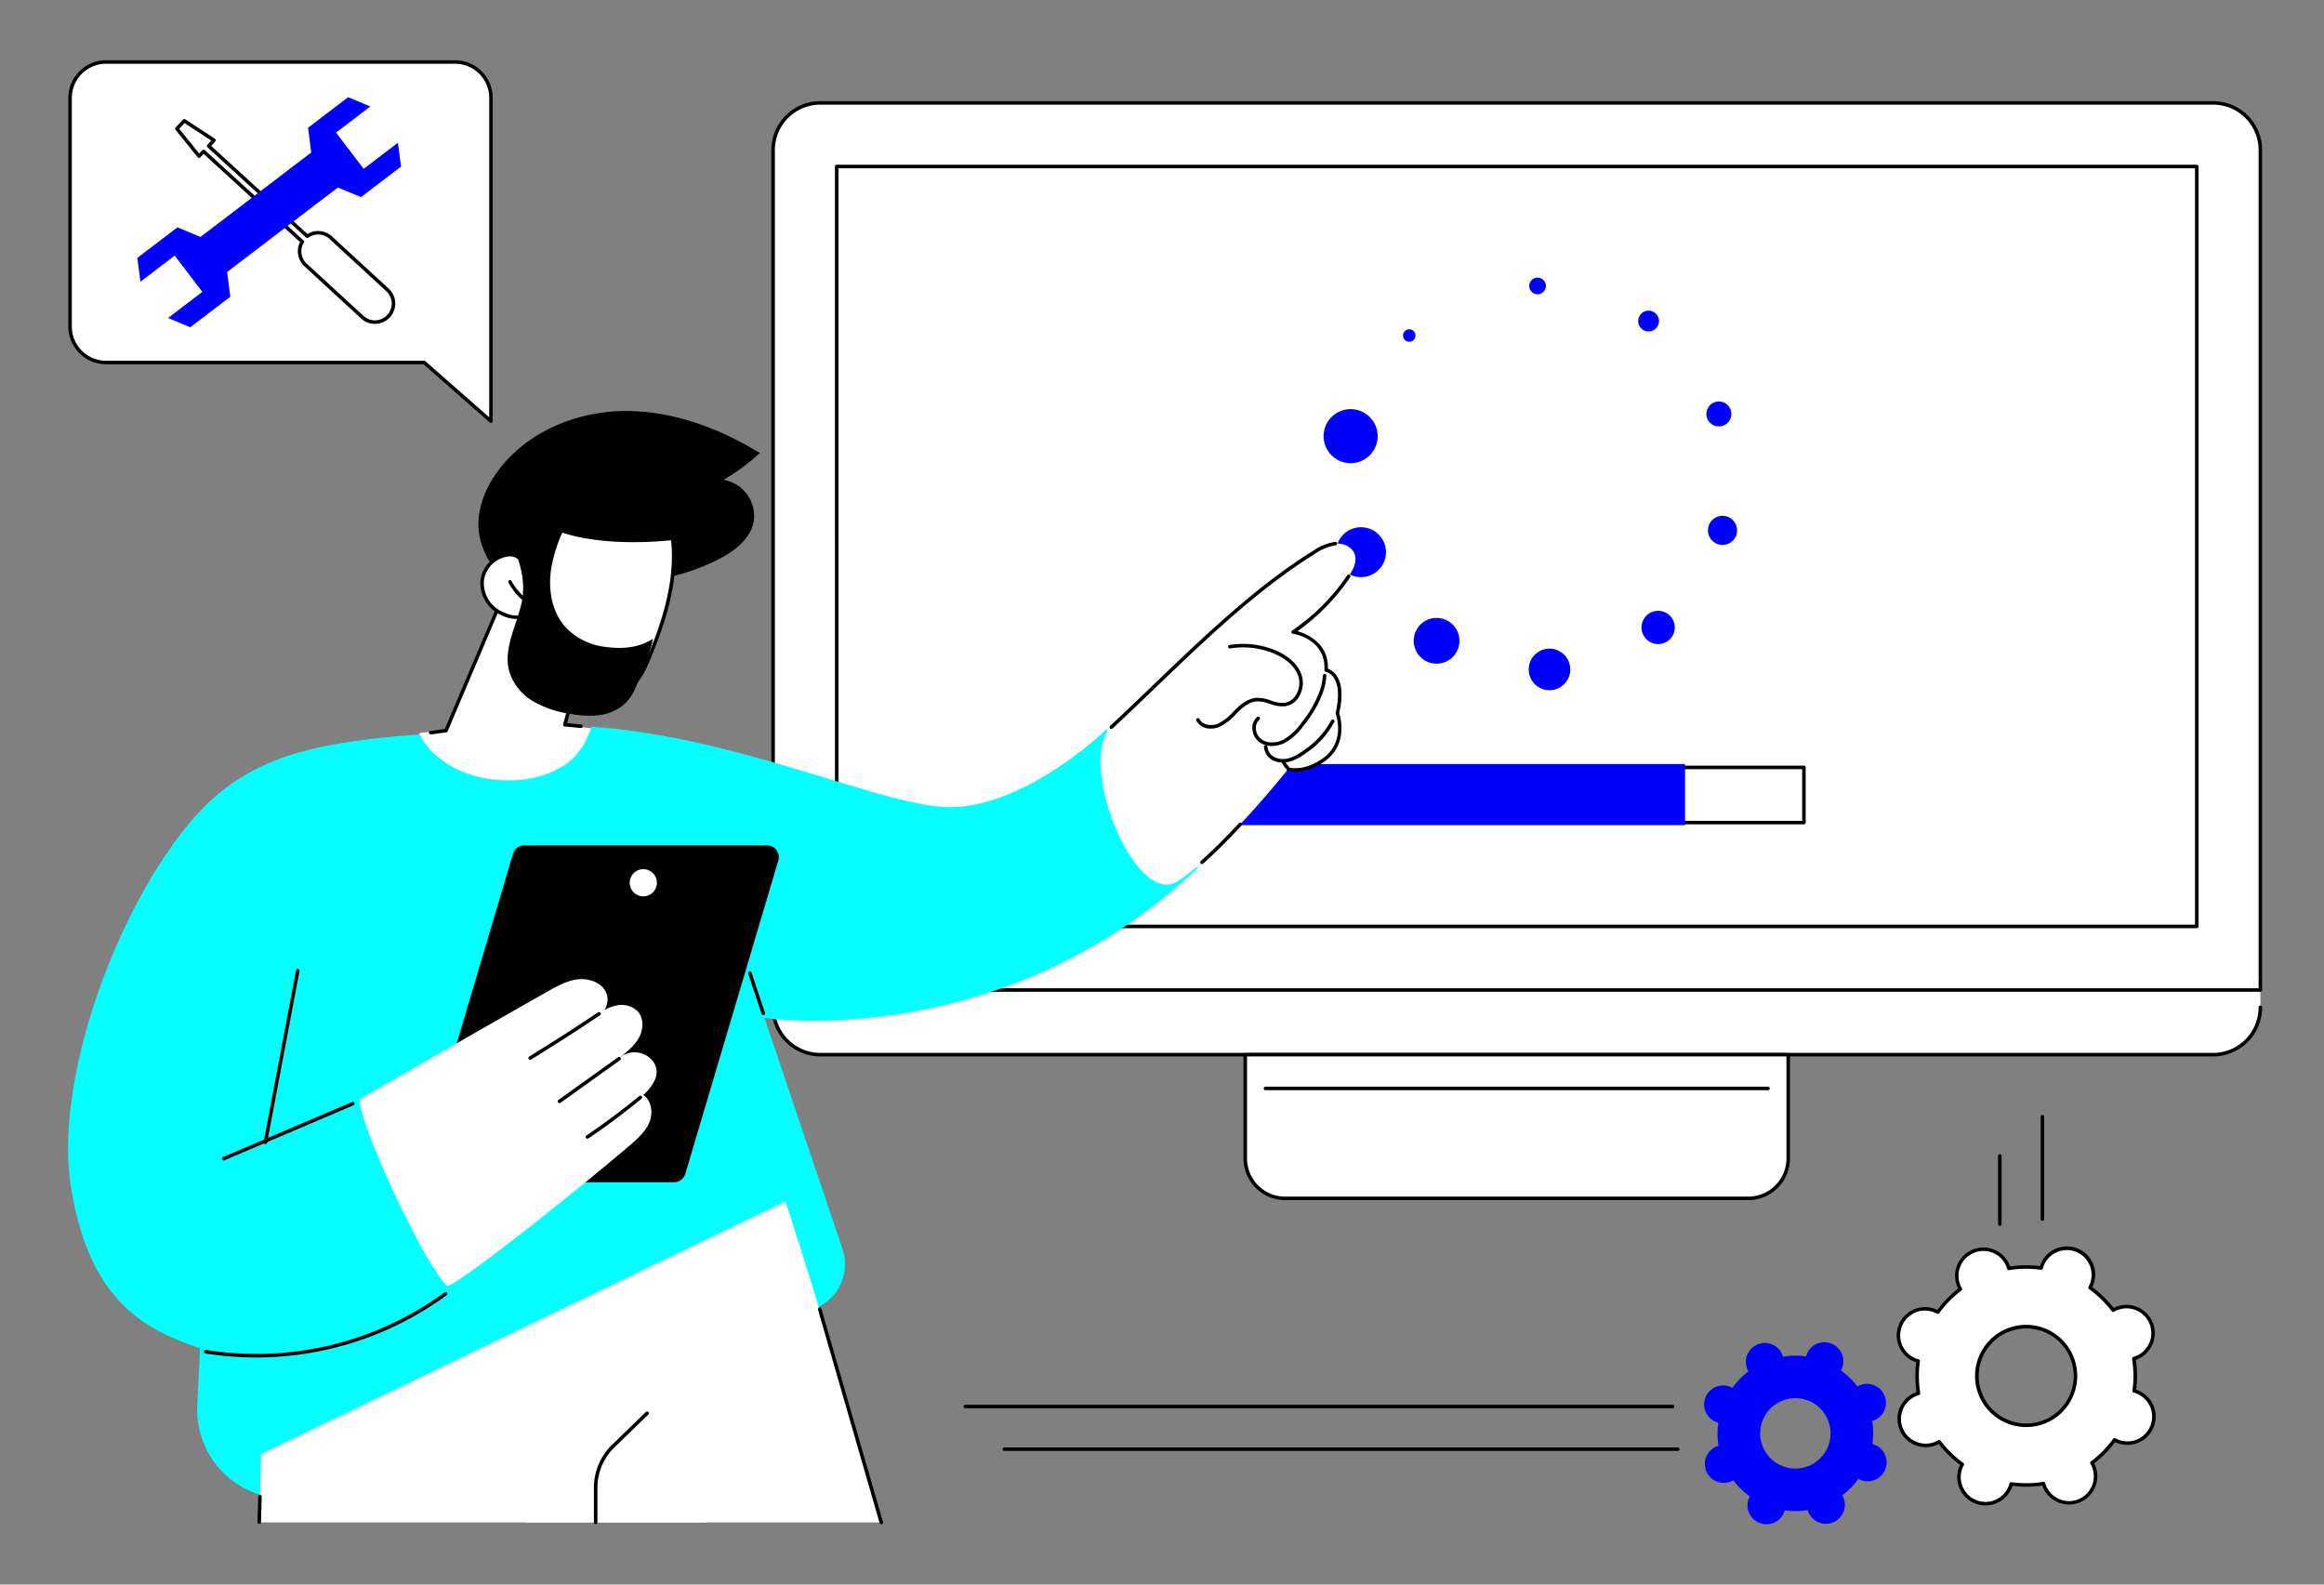 <svg xmlns="http://www.w3.org/2000/svg" xmlns:xlink="http://www.w3.org/1999/xlink" width="660" height="450" viewBox="0 0 660 450"><rect x="0" y="0" width="660" height="450" fill="#808080" stroke="none"/><defs><clipPath id="a"><rect width="623.09" height="415.82" fill="none"/></clipPath><clipPath id="c"><rect width="660" height="450"/></clipPath></defs><g id="b" clip-path="url(#c)"><g transform="translate(19.341 17.106)"><g clip-path="url(#a)"><path d="M928.124,763.424a5.35,5.35,0,0,0,7.642,2.534,21.932,21.932,0,0,0,4.68,4.575,5.513,5.513,0,0,0-.284.589,5.378,5.378,0,0,0,9.984,4,5.432,5.432,0,0,0,.2-.621,21.971,21.971,0,0,0,6.548-.073,5.451,5.451,0,0,0,.216.617,5.38,5.38,0,0,0,9.9-4.225,5.512,5.512,0,0,0-.3-.583,21.977,21.977,0,0,0,4.581-4.679,5.209,5.209,0,0,0,.59.283,5.377,5.377,0,1,0,4.01-9.978,5.452,5.452,0,0,0-.622-.2,21.922,21.922,0,0,0-.07-6.543,5.374,5.374,0,1,0-3.606-10.1,5.43,5.43,0,0,0-.583.3,21.954,21.954,0,0,0-4.679-4.575,5.458,5.458,0,0,0,.284-.589,5.378,5.378,0,1,0-10.186-3.383,21.97,21.97,0,0,0-6.548.073,5.434,5.434,0,0,0-.216-.617,5.38,5.38,0,0,0-9.9,4.225,5.542,5.542,0,0,0,.3.583,21.96,21.96,0,0,0-4.58,4.678,5.238,5.238,0,0,0-.589-.283,5.377,5.377,0,1,0-3.389,10.181,21.936,21.936,0,0,0,.07,6.543,5.35,5.35,0,0,0-3.454,7.273M944.2,756.56a9.991,9.991,0,1,1,13.11,5.258,9.985,9.985,0,0,1-13.11-5.258" transform="translate(-462.857 -362.682)" fill="blue"/><path d="M1038.456,724.873a7.5,7.5,0,0,0,10.713,3.553,30.724,30.724,0,0,0,6.559,6.414,7.63,7.63,0,0,0-.4.826,7.539,7.539,0,1,0,14.279,4.741,30.792,30.792,0,0,0,9.178-.1,7.619,7.619,0,0,0,.3.865,7.541,7.541,0,0,0,13.871-5.922,7.633,7.633,0,0,0-.415-.817,30.772,30.772,0,0,0,6.42-6.558A7.539,7.539,0,1,0,1104.544,714a30.738,30.738,0,0,0-.1-9.172,7.637,7.637,0,0,0,.865-.3,7.536,7.536,0,1,0-6.737-13.444,30.743,30.743,0,0,0-6.559-6.413,7.651,7.651,0,0,0,.4-.826,7.539,7.539,0,1,0-14.279-4.741,30.782,30.782,0,0,0-9.178.1,7.538,7.538,0,1,0-14.174,5.057,7.646,7.646,0,0,0,.415.817,30.766,30.766,0,0,0-6.42,6.558,7.539,7.539,0,1,0-5.577,13.875,30.721,30.721,0,0,0,.1,9.172,7.5,7.5,0,0,0-4.841,10.195m22.536-9.622a14.005,14.005,0,1,1,18.376,7.37,14,14,0,0,1-18.376-7.37" transform="translate(-517.793 -336.095)" fill="#fff"/><path d="M1061.812,746.012a8.034,8.034,0,0,1-7.448-11.03c.064-.16.136-.321.219-.489a31.238,31.238,0,0,1-6.051-5.918c-.167.087-.328.163-.485.23a8.037,8.037,0,1,1-6.313-14.782c.157-.067.323-.13.5-.191a31.211,31.211,0,0,1-.09-8.462c-.179-.057-.346-.116-.5-.18a8.039,8.039,0,1,1,6-14.917c.159.064.322.136.49.219a31.275,31.275,0,0,1,5.925-6.051c-.087-.167-.162-.327-.229-.484a8.042,8.042,0,0,1,14.792-6.316c.068.157.131.323.191.5a31.273,31.273,0,0,1,8.469-.094c.057-.179.116-.347.18-.505a8.04,8.04,0,1,1,14.924,5.986c-.063.158-.136.321-.219.489a31.248,31.248,0,0,1,6.052,5.917c.167-.086.326-.161.485-.229a8.036,8.036,0,1,1,6.313,14.781c-.157.067-.323.13-.5.191a31.2,31.2,0,0,1,.09,8.463c.18.057.347.117.505.18a8.038,8.038,0,1,1-6,14.917c-.158-.063-.32-.135-.49-.218a31.283,31.283,0,0,1-5.925,6.051c.087.167.162.327.229.484a8.042,8.042,0,0,1-14.792,6.316c-.068-.158-.131-.323-.191-.5a31.275,31.275,0,0,1-8.469.094c-.057.179-.116.346-.18.505a8.061,8.061,0,0,1-7.476,5.044m-13.145-18.584a.5.5,0,0,1,.4.2,30.215,30.215,0,0,0,6.452,6.309.5.5,0,0,1,.146.648,6.8,6.8,0,0,0-.372.771,7.038,7.038,0,0,0,13.065,5.239,7.17,7.17,0,0,0,.265-.814.5.5,0,0,1,.554-.367,30.305,30.305,0,0,0,9.028-.1.5.5,0,0,1,.561.354A7.038,7.038,0,1,0,1092,734.947a7.125,7.125,0,0,0-.388-.763.5.5,0,0,1,.132-.651,30.293,30.293,0,0,0,6.316-6.451.5.5,0,0,1,.647-.146,7,7,0,0,0,9.929-3.538,7.031,7.031,0,0,0-3.908-9.149,7.162,7.162,0,0,0-.815-.265.5.5,0,0,1-.367-.554,30.2,30.2,0,0,0-.1-9.022.5.5,0,0,1,.355-.561,7.15,7.15,0,0,0,.809-.284,7.034,7.034,0,1,0-6.291-12.55.5.5,0,0,1-.65-.132,30.228,30.228,0,0,0-6.452-6.309.5.5,0,0,1-.146-.648,7.184,7.184,0,0,0,.372-.771,7.038,7.038,0,0,0-13.065-5.239,6.889,6.889,0,0,0-.265.814.5.5,0,0,1-.553.367,30.308,30.308,0,0,0-9.029.1.5.5,0,0,1-.561-.355,6.993,6.993,0,0,0-9.521-4.512,6.992,6.992,0,0,0-3.323,10,.5.5,0,0,1-.132.651,30.258,30.258,0,0,0-6.317,6.451.5.5,0,0,1-.648.146,7,7,0,0,0-9.929,3.539,7.031,7.031,0,0,0,3.908,9.149,7.088,7.088,0,0,0,.814.264.5.5,0,0,1,.368.554,30.215,30.215,0,0,0,.1,9.022.5.5,0,0,1-.355.561,7.141,7.141,0,0,0-.809.284,7.035,7.035,0,1,0,6.29,12.55.5.5,0,0,1,.25-.068m24.716-3.678a14.512,14.512,0,1,1,5.681-1.166,14.518,14.518,0,0,1-5.681,1.166m-.025-27.99a13.488,13.488,0,1,0,12.431,8.191,13.438,13.438,0,0,0-12.431-8.191" transform="translate(-517.292 -335.597)"/><path d="M1118.713,627.98a.5.5,0,0,1-.5-.5V598.437a.5.5,0,1,1,1,0v29.042a.5.5,0,0,1-.5.5" transform="translate(-558.023 -298.389)"/><path d="M1094.559,640.523a.5.5,0,0,1-.5-.5V620.661a.5.5,0,1,1,1,0v19.361a.5.5,0,0,1-.5.5" transform="translate(-545.97 -309.48)"/><path d="M708.955,763.191H508.083a.5.5,0,1,1,0-1H708.955a.5.5,0,1,1,0,1" transform="translate(-253.299 -380.357)"/><path d="M721.5,787.346H530.3a.5.5,0,0,1,0-1H721.5a.5.5,0,0,1,0,1" transform="translate(-264.389 -392.411)"/><path d="M120.653,103,101.688,86.339H11.321a10.2,10.2,0,0,1-10.2-10.2V11.2A10.2,10.2,0,0,1,11.321,1h99.131a10.2,10.2,0,0,1,10.2,10.2Z" transform="translate(-0.559 -0.499)" fill="#fff"/><path d="M120.153,103.006a.5.5,0,0,1-.331-.125L101,86.341H10.822a10.713,10.713,0,0,1-10.7-10.7V10.7A10.713,10.713,0,0,1,10.822,0h99.131a10.714,10.714,0,0,1,10.7,10.7v91.8a.5.5,0,0,1-.5.5M10.822,1a9.71,9.71,0,0,0-9.7,9.7V75.639a9.71,9.71,0,0,0,9.7,9.7h90.367a.5.5,0,0,1,.331.125L119.653,101.4V10.7a9.71,9.71,0,0,0-9.7-9.7Z" transform="translate(-0.06)"/><path d="M117.41,91.5a5.725,5.725,0,0,1-3.936-1.549L97.353,75.115a5.8,5.8,0,0,1-1.2-6.849L68.773,43.227l-.925.989a.484.484,0,0,1-.384.158.5.5,0,0,1-.372-.185l-6.3-7.8a.5.5,0,0,1,.024-.657l2.1-2.242a.5.5,0,0,1,.641-.077l8.43,5.527a.5.5,0,0,1,.091.76L70.9,40.956,98.267,65.983a5.79,5.79,0,0,1,6.968.7l16.121,14.837,0,0A5.766,5.766,0,0,1,117.61,91.5c-.067,0-.134,0-.2,0M68.745,42.022a.5.5,0,0,1,.338.131l28.041,25.64a.5.5,0,0,1,.091.629,4.8,4.8,0,0,0,.819,5.959l16.121,14.837a4.786,4.786,0,0,0,6.745-.223,4.775,4.775,0,0,0-.224-6.741L104.554,67.415a4.786,4.786,0,0,0-6.044-.391.5.5,0,0,1-.63-.037L69.846,41.354a.5.5,0,0,1-.028-.712l1.115-1.193-7.58-4.969L61.843,36.1l5.666,7.014.87-.93a.5.5,0,0,1,.366-.159" transform="translate(-30.281 -16.632)"/><path d="M95.686,31.009l9.73-7.418-6.3-2.634L87.738,29.629l.9,7.028L57.175,60.646l-6.537-2.732L39.263,66.586l.871,6.775,9.73-7.418,7.848,10.294-9.731,7.418,6.3,2.634,11.375-8.672-.9-7.028L96.222,46.6l6.538,2.732,11.375-8.672-.87-6.775L103.533,41.3Z" transform="translate(-19.593 -10.458)" fill="blue"/><path d="M816.224,521.09H416.149l-16.5,2.33V529.4a13.25,13.25,0,0,0,13.443,13.048H808.584A13.25,13.25,0,0,0,822.027,529.4v-4.782Z" transform="translate(-199.438 -260.04)" fill="#fff"/><path d="M822.027,276.111H399.649V37.566a13.378,13.378,0,0,1,13.378-13.378H808.649a13.378,13.378,0,0,1,13.378,13.378Z" transform="translate(-199.438 -12.071)" fill="#fff"/><path d="M821.528,276.113H399.15a.5.5,0,0,1-.5-.5V37.067a13.9,13.9,0,0,1,13.879-13.879H808.15a13.9,13.9,0,0,1,13.879,13.879V275.612a.5.5,0,0,1-.5.5m-421.877-1H821.027V37.067A12.892,12.892,0,0,0,808.15,24.19H412.528a12.892,12.892,0,0,0-12.877,12.877Z" transform="translate(-198.938 -11.572)"/><rect width="386.259" height="215.805" transform="translate(218.271 30.176)" fill="#fff"/><path d="M821.458,276.042H435.2a.5.5,0,0,1-.5-.5V59.736a.5.5,0,0,1,.5-.5h386.26a.5.5,0,0,1,.5.5V275.541a.5.5,0,0,1-.5.5m-385.759-1H820.957V60.237H435.7Z" transform="translate(-216.928 -29.56)"/><path d="M808.084,550.339H412.592a13.96,13.96,0,0,1-13.944-13.945.5.5,0,0,1,1,0,12.957,12.957,0,0,0,12.942,12.943H808.084a12.957,12.957,0,0,0,12.942-12.943.5.5,0,0,1,1,0,13.96,13.96,0,0,1-13.944,13.945" transform="translate(-198.938 -267.428)"/><path d="M810.171,604.54H678.651A11.338,11.338,0,0,1,667.313,593.2V563.728h154.2V593.2a11.338,11.338,0,0,1-11.338,11.338" transform="translate(-333.01 -281.318)" fill="#fff"/><path d="M809.671,604.542H678.151A11.853,11.853,0,0,1,666.312,592.7V563.229a.5.5,0,0,1,.5-.5h154.2a.5.5,0,0,1,.5.5V592.7a11.853,11.853,0,0,1-11.839,11.839M667.314,563.73V592.7a10.85,10.85,0,0,0,10.837,10.837H809.671A10.849,10.849,0,0,0,820.508,592.7V563.73Z" transform="translate(-332.511 -280.819)"/><path d="M820.987,582.865H678.28a.5.5,0,0,1,0-1H820.987a.5.5,0,0,1,0,1" transform="translate(-338.233 -290.368)"/><path d="M833.021,125.6a2.362,2.362,0,1,1-2.362-2.362,2.362,2.362,0,0,1,2.362,2.362" transform="translate(-413.347 -61.501)" fill="blue"/><path d="M895.434,146.63a2.952,2.952,0,1,1-.7-4.115,2.952,2.952,0,0,1,.7,4.115" transform="translate(-444.175 -70.848)" fill="blue"/><path d="M933.456,200.326a3.542,3.542,0,1,1,2.17-4.515,3.542,3.542,0,0,1-2.17,4.515" transform="translate(-463.471 -96.533)" fill="blue"/><path d="M932.612,266.365a4.133,4.133,0,1,1,5.112-2.833,4.132,4.132,0,0,1-5.112,2.833" transform="translate(-463.908 -128.879)" fill="blue"/><path d="M892.986,319.784a4.723,4.723,0,1,1,6.639.737,4.723,4.723,0,0,1-6.639-.737" transform="translate(-445.111 -155.753)" fill="blue"/><path d="M828.009,339.79a5.9,5.9,0,1,1,6.237,5.55,5.9,5.9,0,0,1-6.237-5.55" transform="translate(-413.198 -166.448)" fill="blue"/><path d="M763.8,319.2a6.494,6.494,0,1,1,2.066,8.949A6.495,6.495,0,0,1,763.8,319.2" transform="translate(-380.668 -157.768)" fill="blue"/><path d="M723.15,265.27a7.085,7.085,0,1,1-3.807,9.268,7.085,7.085,0,0,1,3.807-9.268" transform="translate(-358.701 -132.104)" fill="blue"/><path d="M721.087,197.966a7.675,7.675,0,1,1-9.172,5.805,7.675,7.675,0,0,1,9.172-5.805" transform="translate(-355.174 -98.697)" fill="blue"/><path d="M759.832,153.1a1.771,1.771,0,1,1-2.5-.132,1.771,1.771,0,0,1,2.5.132" transform="translate(-377.64 -76.107)" fill="blue"/><rect width="162.426" height="15.677" transform="translate(330.535 200.821)" fill="#fff"/><path d="M821.72,416.545H659.294a.5.5,0,0,1-.5-.5V400.367a.5.5,0,0,1,.5-.5H821.72a.5.5,0,0,1,.5.5v15.677a.5.5,0,0,1-.5.5m-161.925-1H821.219V400.868H659.795Z" transform="translate(-328.759 -199.546)"/><rect width="129.356" height="17.349" transform="translate(329.84 199.874)" fill="blue"/><path d="M300.356,241.179c4.658-2.316,9.387-5.769,10.419-10.868a10.427,10.427,0,0,0-8.57-11.918,59.4,59.4,0,0,0,10.317-7.606c-11.809-7.259-25.381-12.248-39.239-11.926s-27.953,6.522-35.8,17.949c-3.264,4.754-5.416,10.517-4.763,16.246.686,6.017,4.364,11.317,8.723,15.52,5.675,5.473,13.013,9.633,20.892,9.916a21.255,21.255,0,0,0,14.786-5.231,17.17,17.17,0,0,0,2.689-3.049c.554-.809,1.023-2.616,1.779-3.174.9-.663,3.055-.6,4.154-.822q2.348-.484,4.651-1.153a60.016,60.016,0,0,0,9.961-3.885" transform="translate(-116.076 -99.231)"/><path d="M345.289,264.354a.5.5,0,0,1-.132-.984,25.07,25.07,0,0,0,10.664-6.038.5.5,0,1,1,.692.724,26.09,26.09,0,0,1-11.091,6.281.532.532,0,0,1-.133.018" transform="translate(-172.06 -128.347)"/><path d="M247.934,329.373l-7.751-.844,7.76-26.688s.931-38.083-23.874-14l-17.631,41.985-7.294.918S202.1,347.5,222.92,347.456c17.684-.039,25.323-6.006,25.014-18.084" transform="translate(-99.38 -139.658)" fill="#fff"/><path d="M205.1,332.991a.5.5,0,0,1-.067-1l4.048-.555,16.5-38.939a.511.511,0,0,1,.108-.16c7.328-7.274,13.287-10.029,17.71-8.192,7.617,3.166,7.725,18.647,7.726,19.3a.5.5,0,0,1-.019.135l-7.3,26.2,3.978.389a.5.5,0,1,1-.1,1l-4.572-.446a.5.5,0,0,1-.434-.633l7.445-26.7c-.015-1.113-.343-15.5-7.109-18.313-4-1.662-9.568,1-16.548,7.909l-16.571,39.11a.5.5,0,0,1-.393.3l-4.331.593a.529.529,0,0,1-.069,0" transform="translate(-102.102 -141.524)"/><path d="M288.79,268.022s-19.961,2.643-33.668-2.967a22.853,22.853,0,0,0-7.838,11.6s-1.348-4.193-4.918-3.993a8.466,8.466,0,0,0-7.673,7.355,9.5,9.5,0,0,0,5.532,9.33c1.99.9,3.927,1.527,6.363.8,1.631,4.614-.37,19.621,19.029,22.109,11.9,1.526,14.307-4.752,17.3-12.375s7.362-19.49,5.868-31.862" transform="translate(-117.097 -132.271)" fill="#fff"/><path d="M268.475,312.49a27.05,27.05,0,0,1-3.42-.234c-16.242-2.083-17.831-12.745-18.78-19.115a27.762,27.762,0,0,0-.522-2.883,9.285,9.285,0,0,1-6.233-.95,9.985,9.985,0,0,1-5.824-9.84,9.018,9.018,0,0,1,8.143-7.8c2.594-.147,4.123,1.786,4.866,3.121a23.476,23.476,0,0,1,7.6-10.624.5.5,0,0,1,.5-.073c13.423,5.5,33.214,2.961,33.412,2.935a.5.5,0,0,1,.563.436c1.58,13.085-3.472,25.932-5.9,32.106l-.046.116c-2.682,6.821-5.035,12.806-14.368,12.806m-22.385-23.341a.5.5,0,0,1,.472.334,20.757,20.757,0,0,1,.7,3.51c.907,6.09,2.426,16.283,17.916,18.269,11.457,1.468,13.783-4.451,16.728-11.945l.046-.116c2.367-6.019,7.258-18.458,5.894-31.122-3.187.356-20.7,2.014-33.142-2.949a22.187,22.187,0,0,0-7.444,11.172.5.5,0,0,1-.957.012c-.05-.156-1.277-3.817-4.413-3.647a7.981,7.981,0,0,0-7.2,6.908,8.961,8.961,0,0,0,5.24,8.821c2.118.955,3.863,1.419,6.014.775a.492.492,0,0,1,.144-.021" transform="translate(-116.598 -131.771)"/><path d="M253.481,300.156a.5.5,0,0,1-.341-.134,18.355,18.355,0,0,1-3.588-4.6.5.5,0,0,1,.878-.482,17.361,17.361,0,0,0,3.392,4.354.5.5,0,0,1-.341.868" transform="translate(-124.503 -147.052)"/><path d="M276.7,293.7a18.3,18.3,0,0,1-11.259-5.767c-3.826-4.4-4.784-10.722-3.882-16.479a41.517,41.517,0,0,1,2.617-8.981c.73-1.823,2.553-4.786,1.186-6.784-2.451-3.582-13.683,4.045-16.172,5.811,3.051,6.574,5.565,13.292,3.816,20.325-1.58,6.351-5.122,12.764-3.315,19.053a14.95,14.95,0,0,0,6.82,8.355,29.615,29.615,0,0,0,10.4,3.516c4.482.77,9.346.958,13.314-1.265,3.187-1.785,4.588-4.308,5.941-7.7s3.7-8.766,4.259-12.377c-4.26,2.855-9.458,2.9-13.723,2.294" transform="translate(-124.353 -127.125)"/><path d="M197.753,460.5S265,470.737,320.847,417.934c-13.332-7.631-21.518-21.3-25.872-39.465,0,0-22.754,22.168-44.49,22.18-18.862.01-59.647-20-101.883-22.831a22.144,22.144,0,0,1-3.8,7.429c-3.418,4.2-8.878,6.52-14.117,7.353a36.128,36.128,0,0,1-15.235-.841,27.474,27.474,0,0,1-11.988-6.723,19.39,19.39,0,0,1-3.653-5.05c-30.525,2.429-49.746,6.128-65.872,25.815C13.156,431.173-4.163,478.9.883,509.036s18.9,39.459,36.577,45.262l-.774,16.3a25.215,25.215,0,0,0,33.946,24.839l141.169-52.3a13.536,13.536,0,0,0,8.121-17.026Z" transform="translate(0 -188.543)" fill="#03ffff"/><path d="M389.8,528.939a.5.5,0,0,1-.475-.343l-3.8-11.369a.5.5,0,1,1,.95-.317l3.8,11.369a.5.5,0,0,1-.475.659" transform="translate(-192.376 -257.784)"/><path d="M588.326,326.124c18.724-17.1,35.934-36.25,57.491-49.6A14.321,14.321,0,0,1,651.953,274c2.225-.188,4.714.878,5.468,2.98.764,2.128-.427,4.429-1.7,6.3a59.2,59.2,0,0,1-15.77,15.814s9.872,1.514,9.365,10.805c0,0,5.826,1.036,3.187,12.27,0,0,3.3,8.8-4.567,13.714-5.66,3.537-9.386,2.133-9.386,2.133S619.628,361.7,607.3,369.822s-29.051-34.491-18.97-43.7" transform="translate(-292.048 -136.724)" fill="#fff"/><path d="M642.264,443.977a.5.5,0,0,1-.333-.876c3.208-2.849,6.849-6.454,10.821-10.718a.5.5,0,0,1,.733.683c-3.993,4.286-7.657,7.915-10.888,10.784a.5.5,0,0,1-.333.126" transform="translate(-320.26 -215.694)"/><path d="M693.214,347.561A6.7,6.7,0,0,1,691,347.25a.5.5,0,1,1,.353-.937c.033.012,3.594,1.254,8.943-2.09,7.42-4.637,4.492-12.769,4.363-13.113a.5.5,0,0,1-.019-.29c1.309-5.571.455-8.456-.491-9.895a3.909,3.909,0,0,0-2.295-1.768.5.5,0,0,1-.412-.521c.475-8.721-8.557-10.224-8.942-10.283a.5.5,0,0,1-.2-.916,58.565,58.565,0,0,0,15.627-15.673.5.5,0,1,1,.829.562,60.509,60.509,0,0,1-14.949,15.311c2.634.752,8.827,3.3,8.646,10.658a5.189,5.189,0,0,1,2.528,2.079c1.519,2.309,1.742,5.853.663,10.535.4,1.214,2.727,9.446-4.822,14.163a14.416,14.416,0,0,1-7.611,2.489" transform="translate(-344.667 -145.49)"/><path d="M590.91,326.146a.5.5,0,0,1-.341-.868c3.929-3.647,7.842-7.4,11.986-11.382,14.5-13.919,29.491-28.312,45.581-38.281a14.8,14.8,0,0,1,6.359-2.594.5.5,0,1,1,.084,1,13.784,13.784,0,0,0-5.915,2.447c-16,9.914-30.954,24.269-45.416,38.152-4.146,3.981-8.063,7.741-12,11.393a.5.5,0,0,1-.341.134" transform="translate(-294.633 -136.245)"/><path d="M676.932,368.346a6.1,6.1,0,0,1-3.677-1.15,5.045,5.045,0,0,1-1.919-3.835,3.945,3.945,0,0,1,1.339-3.219.5.5,0,0,1,.645.766,2.967,2.967,0,0,0-.983,2.424,4.02,4.02,0,0,0,1.518,3.062c1.854,1.39,4.514,1.068,6.328.133a16.239,16.239,0,0,0,5.073-4.759,31.418,31.418,0,0,0,5.353-9.462,17,17,0,0,0,.754-3.967.5.5,0,0,1,1,.067,18.035,18.035,0,0,1-.8,4.2,32.342,32.342,0,0,1-5.515,9.773,17.114,17.114,0,0,1-5.408,5.038,8.149,8.149,0,0,1-3.711.929" transform="translate(-335.017 -173.599)"/><path d="M643.684,354.907a4.514,4.514,0,0,1-4.176-2.235.5.5,0,1,1,.892-.456c.876,1.712,3.411,2.063,5.228,1.316a14.068,14.068,0,0,0,4.321-3.346c.229-.23.458-.459.688-.685,1.5-1.472,3.539-3.181,6.011-3.329a11.11,11.11,0,0,1,4.013.747,9.127,9.127,0,0,0,3.944.664,4.49,4.49,0,0,0,3.16-2.17,6.475,6.475,0,0,0,.741-5.275c-1.17-3.708-4.942-5.726-7.086-6.6a22.872,22.872,0,0,0-12.31-1.388.5.5,0,1,1-.161-.989,23.872,23.872,0,0,1,12.849,1.449c2.307.939,6.371,3.126,7.664,7.225a7.5,7.5,0,0,1-.851,6.113,5.473,5.473,0,0,1-3.872,2.627,10.044,10.044,0,0,1-4.381-.7,10.288,10.288,0,0,0-3.65-.7c-2.14.128-3.993,1.694-5.369,3.044-.227.223-.453.449-.68.677a14.8,14.8,0,0,1-4.65,3.565,6.175,6.175,0,0,1-2.324.449" transform="translate(-319.107 -165.104)"/><path d="M683.2,385.94a6.107,6.107,0,0,1-2.415-.473,4.689,4.689,0,0,1-2.9-3.964.5.5,0,0,1,.482-.519.489.489,0,0,1,.52.482,3.671,3.671,0,0,0,2.3,3.08,5.962,5.962,0,0,0,4.166.037,14.573,14.573,0,0,0,3.891-2.147,23.69,23.69,0,0,0,7.727-8.456.5.5,0,0,1,.9.446,24.652,24.652,0,0,1-8.039,8.823,15.455,15.455,0,0,1-4.168,2.286,7.992,7.992,0,0,1-2.455.4" transform="translate(-338.283 -186.489)"/><path d="M689.561,399.287a.5.5,0,0,1-.354-.147,5.891,5.891,0,0,1-1.244-1.829.5.5,0,1,1,.919-.4,4.971,4.971,0,0,0,1.034,1.519.5.5,0,0,1-.354.855" transform="translate(-343.294 -197.922)"/><path d="M271.491,540.735H202.525a3.342,3.342,0,0,1-3.2-4.293l26.41-88.98a3.342,3.342,0,0,1,3.2-2.391H297.9a3.342,3.342,0,0,1,3.2,4.293l-26.41,88.98a3.342,3.342,0,0,1-3.2,2.391" transform="translate(-99.398 -222.105)"/><path d="M326.091,462.425a3.857,3.857,0,1,1-3.857-3.857,3.858,3.858,0,0,1,3.857,3.857" transform="translate(-158.88 -228.84)" fill="#fff"/><path d="M245.851,553.84c3.056-2.946,4.924-6.147,2.972-9.285a6.682,6.682,0,0,0-9.642-1.437c2.061-1.623,4.179-3.31,5.432-5.615s1.424-5.41-.3-7.383a6.605,6.605,0,0,0-6.374-1.668,12.772,12.772,0,0,0-3.166,1.213,5.242,5.242,0,0,0,.418-5.144c-1.413-2.738-4.863-3.908-7.925-3.563s-5.838,1.893-8.52,3.409C200.789,534.474,165.315,555,165.315,555c-.933,5.107,17.758,46.226,24.83,53.1,4.576-1.375,38.87-28.851,51.867-40,2.179-1.869,4.421-3.848,5.527-6.5s.7-6.166-1.689-7.763" transform="translate(-82.481 -259.945)" fill="#fff"/><path d="M261.452,553.111a.5.5,0,0,1-.263-.928c6.564-4.039,13.133-8.261,19.527-12.548a.5.5,0,0,1,.558.832c-6.4,4.295-12.985,8.524-19.56,12.57a.5.5,0,0,1-.262.074" transform="translate(-130.223 -269.252)"/><path d="M278.047,578.129a.5.5,0,0,1-.292-.908L294.7,565.1a.5.5,0,1,1,.583.815l-16.943,12.115a.5.5,0,0,1-.291.093" transform="translate(-138.504 -281.959)"/><path d="M293.906,599.189a.5.5,0,0,1-.281-.916c5.144-3.482,10.185-7.245,14.98-11.186a.5.5,0,1,1,.636.774c-4.819,3.961-9.885,7.743-15.055,11.242a.5.5,0,0,1-.281.086" transform="translate(-146.418 -292.918)"/><path d="M91.782,716.851a89.971,89.971,0,0,1-14.44-1.162.5.5,0,0,1,.161-.989,90.554,90.554,0,0,0,67.8-16.343.5.5,0,1,1,.594.807,91.639,91.639,0,0,1-54.117,17.688" transform="translate(-38.386 -348.453)"/><path d="M87.655,607.117a.5.5,0,0,1-.2-.962l36.694-15.637a.5.5,0,0,1,.393.922L87.851,607.077a.5.5,0,0,1-.2.04" transform="translate(-43.492 -294.667)"/><path d="M111.332,564.877a.491.491,0,0,1-.094-.009.5.5,0,0,1-.4-.585l9.207-48.756a.5.5,0,0,1,.984.186l-9.207,48.757a.5.5,0,0,1-.491.408" transform="translate(-55.308 -257.061)"/><path d="M256.127,738.063l-3.373-19.412L329.845,646.9s11.517,34.424,27.223,91.163Z" transform="translate(-126.132 -322.824)" fill="#fff"/><path d="M235.346,738.063H108.41c.318-12.353.514-19.412.514-19.412L257.813,646.9l-5.96,48.3Z" transform="translate(-54.1 -322.824)" fill="#fff"/><path d="M298.579,797.985a.5.5,0,0,1-.5-.5v-9.935a16.9,16.9,0,0,1,5.1-12.059l9.661-9.376a.5.5,0,1,1,.7.719l-9.661,9.376a15.888,15.888,0,0,0-4.8,11.34v9.935a.5.5,0,0,1-.5.5" transform="translate(-148.75 -382.245)"/><path d="M443.06,768.55a.5.5,0,0,1-.481-.362L425.09,707.629a.5.5,0,1,1,.963-.278l17.488,60.559a.5.5,0,0,1-.342.62.515.515,0,0,1-.139.02" transform="translate(-212.124 -352.81)"/><path d="M107.863,821.471h-.014a.5.5,0,0,1-.487-.515l.2-7.233a.5.5,0,1,1,1,.029l-.2,7.233a.5.5,0,0,1-.5.487" transform="translate(-53.577 -405.83)"/></g></g></g></svg>